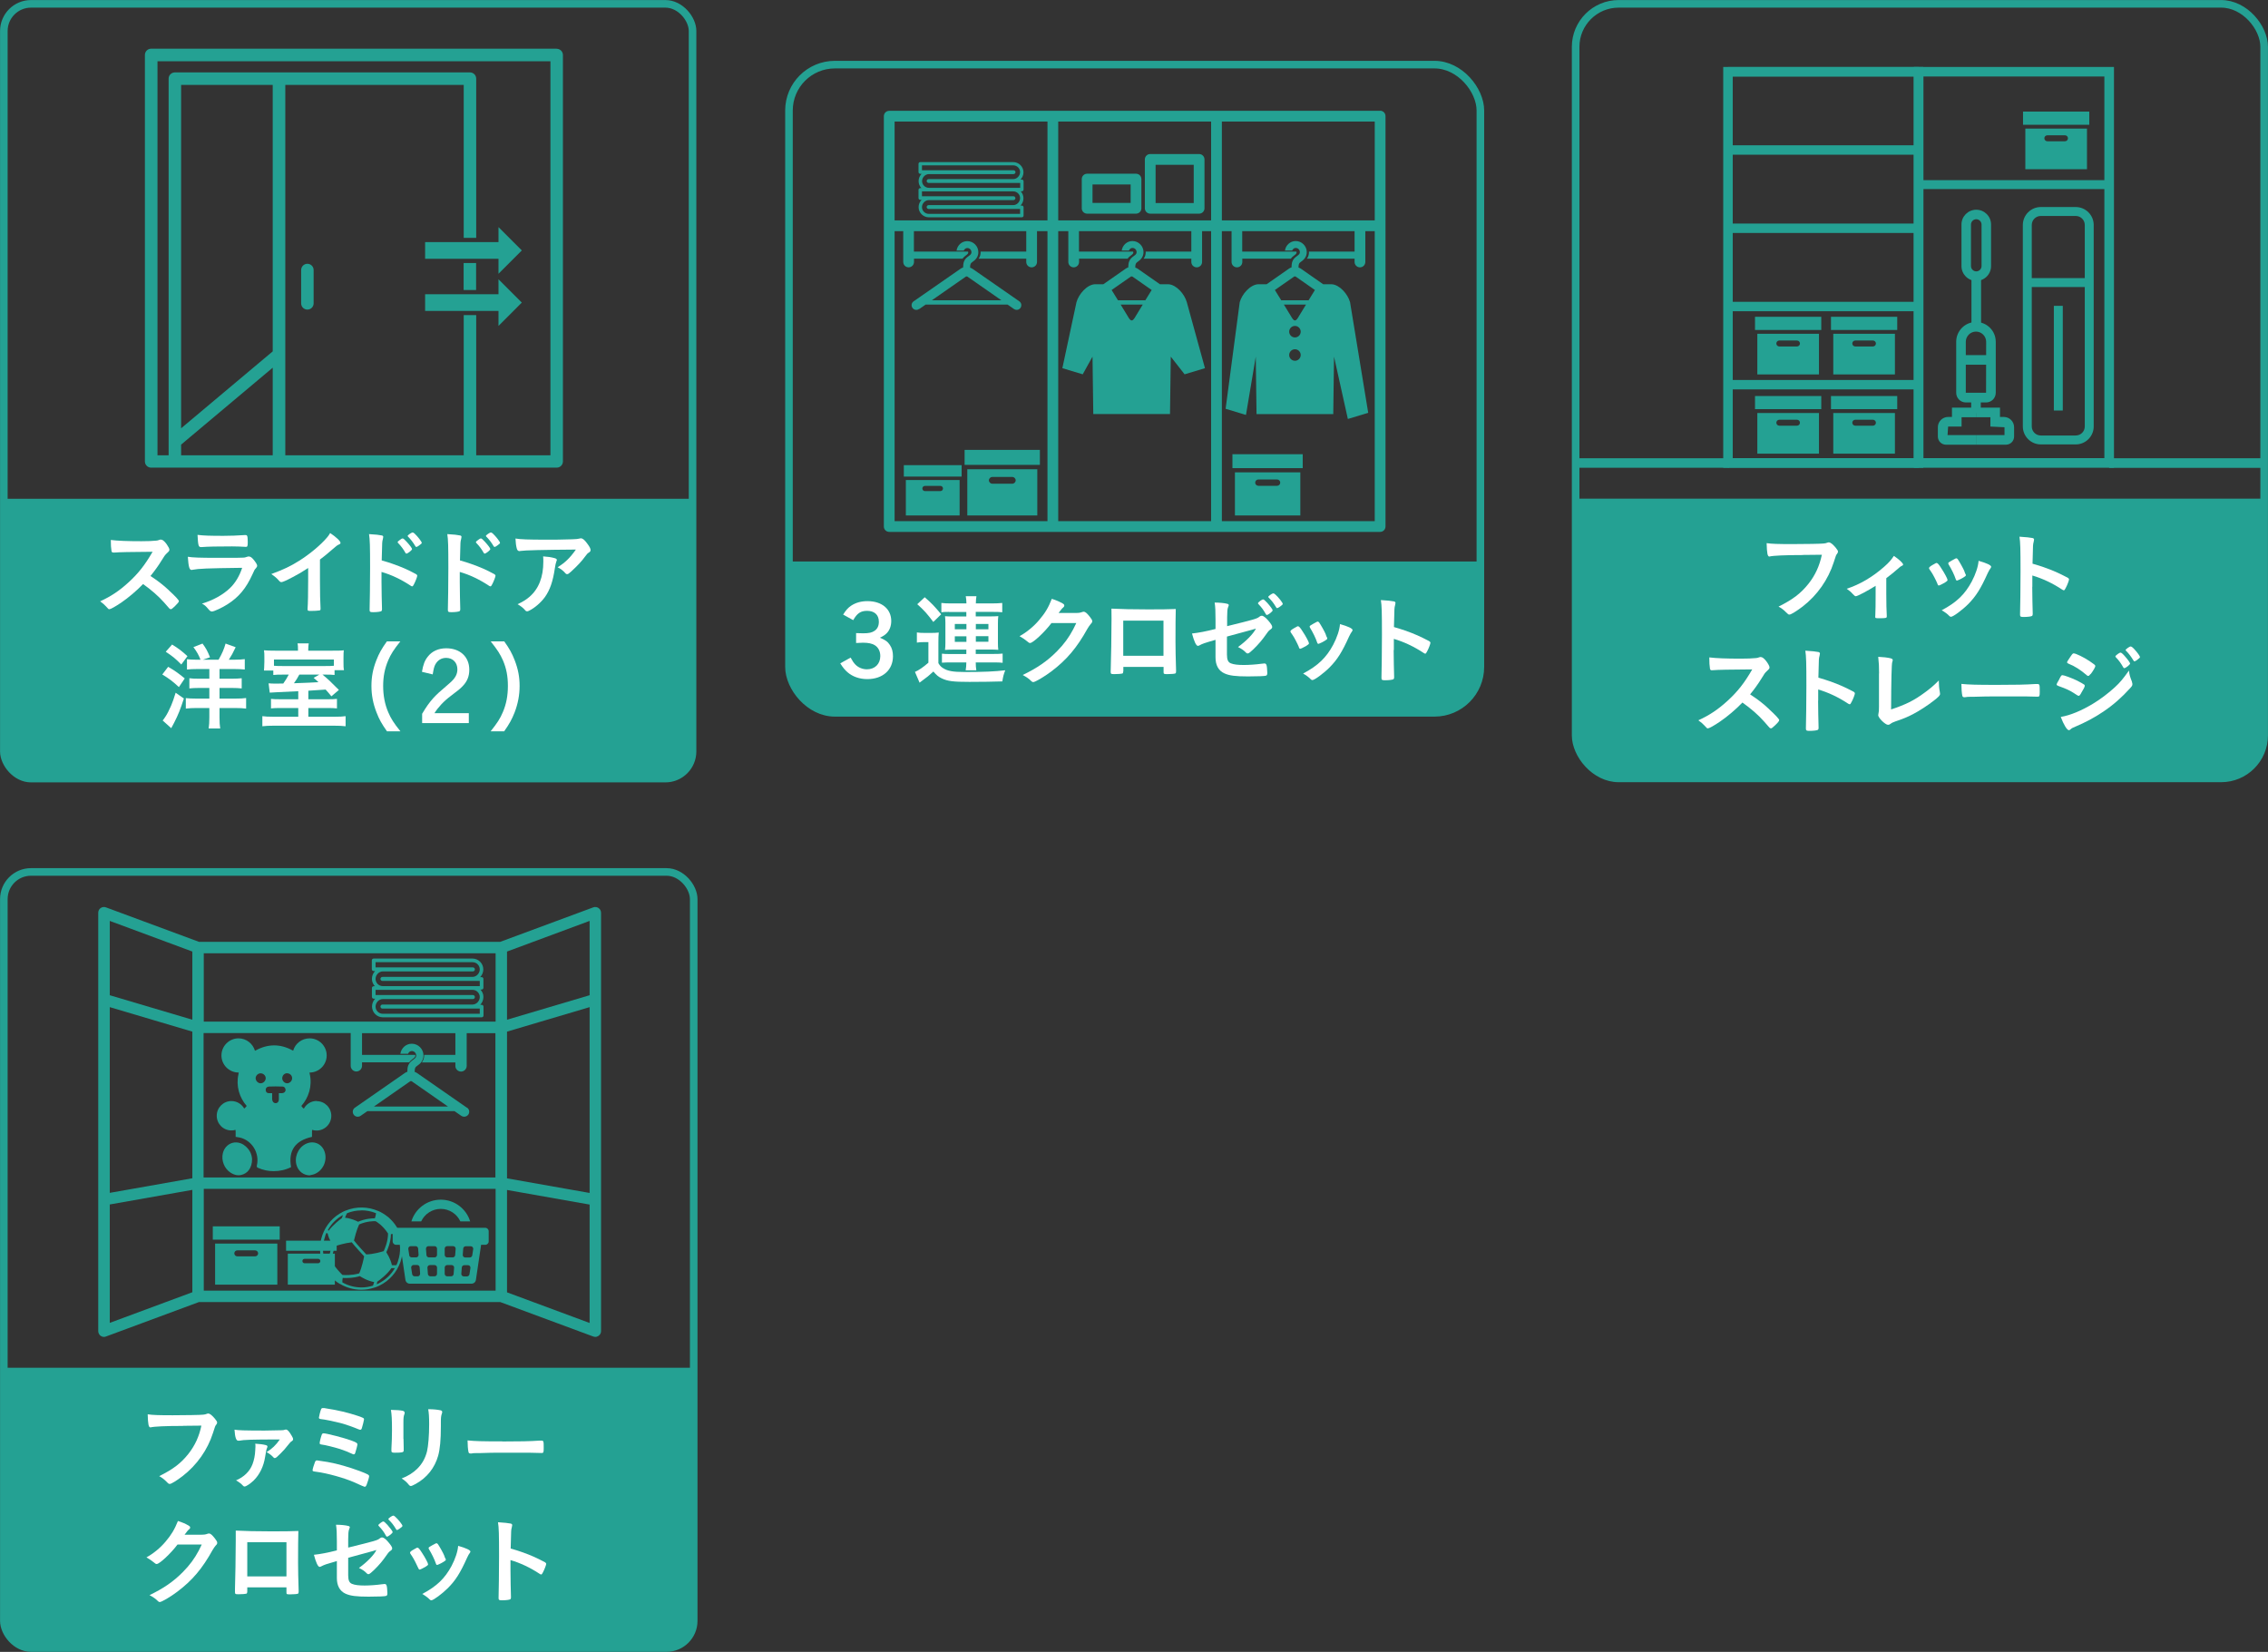 <?xml version="1.0" encoding="UTF-8"?>
<svg id="_レイヤー_2" data-name="レイヤー 2" xmlns="http://www.w3.org/2000/svg" viewBox="0 0 236.18 172.02">
  <rect x="0" y="0" width="236.18" height="172.02" fill="#333333" stroke="none"/>
  <defs>
    <style>
      .cls-1 {
        fill: #fff;
      }

      .cls-2 {
        fill: #24a193;
      }

      .cls-3 {
        stroke-width: .79px;
      }

      .cls-3, .cls-4 {
        fill: none;
        stroke: #24a193;
        stroke-miterlimit: 10;
      }

      .cls-4 {
        stroke-width: .79px;
      }
    </style>
  </defs>
  <g id="design">
    <g>
      <g>
        <path class="cls-2" d="m164.08,51.93h71.7v24.65c0,2.47-2.01,4.48-4.48,4.48h-62.74c-2.47,0-4.48-2.01-4.48-4.48v-24.65h0Z"/>
        <g>
          <path class="cls-1" d="m187.75,57.8c-1.84,0-3.13.06-3.46.15-.01.01-.02.01-.03.01-.2,0-.26-.34-.29-1.4.5.08,1.16.1,2.68.1,1.38,0,2.99-.03,3.25-.06.18-.02.25-.03.43-.1.05-.02.07-.02.11-.02.17,0,.39.16.72.55.19.25.24.31.24.42,0,.07-.03.13-.1.23-.1.12-.11.15-.34.87-.58,1.81-1.71,3.43-3.25,4.62-.62.47-1.2.83-1.36.83-.11,0-.13-.01-.37-.25-.28-.28-.49-.43-.77-.58,1.51-.75,2.33-1.39,3.12-2.38.71-.9,1.15-1.87,1.39-3.02q-.8.01-1.96.02Z"/>
          <path class="cls-1" d="m195.31,61.01c-.81.51-1.88,1.08-2.06,1.08q-.1,0-.3-.22c-.17-.2-.38-.38-.64-.56,1.36-.44,2.7-1.23,3.91-2.3.49-.43.72-.7,1-1.12.54.36.96.75.96.9,0,.06-.03.09-.12.13-.14.06-.24.14-.54.41-.22.2-.63.53-1.09.88v1.64c0,.89.02,1.81.05,2.24v.11c0,.16-.1.18-.75.18-.41,0-.45-.01-.45-.12v-.07s0-.1.01-.21c.02-.26.03-1.16.03-2.14v-.85Z"/>
          <path class="cls-1" d="m201.76,60.79c-.16-.38-.5-1.03-.64-1.22-.21-.3-.24-.35-.24-.41,0-.08.11-.18.39-.34.32-.18.36-.21.42-.19.09.01.23.16.47.55.34.51.65,1.1.65,1.22,0,.07-.07.14-.28.27-.24.14-.56.3-.63.3s-.1-.04-.15-.17Zm5.59-1.75s-.02.08-.06.13c-.1.13-.16.24-.3.52-.74,1.64-1.22,2.4-2.04,3.23-.61.61-1.56,1.31-1.78,1.31-.06,0-.11-.02-.17-.08-.18-.2-.47-.41-.8-.6,1.55-.82,2.41-1.65,3.13-2.99.4-.76.67-1.56.71-2.16.85.24,1.31.46,1.31.62Zm-2.64.9c0,.06-.47.35-.76.46-.06.02-.1.03-.1.04-.03.01-.05.02-.06.02-.05,0-.1-.05-.13-.15-.14-.43-.43-1.03-.75-1.55t-.03-.1c0-.07.08-.13.39-.3.38-.21.4-.22.46-.22.05,0,.07.02.14.09.14.19.58.98.67,1.2.06.17.1.3.13.34.03.03.04.06.04.07v.06s0,.03,0,.03Z"/>
          <path class="cls-1" d="m211.63,61.11c0,.63.03,2.3.05,2.78v.05c0,.09-.02.16-.07.2-.07.06-.48.11-.86.11-.33,0-.39-.03-.39-.24v-.04c.02-.27.05-3.22.05-4.45,0-2.36-.02-3.03-.11-3.63.74.05,1.07.08,1.37.14.1.03.15.08.15.16q0,.05-.04.23c-.04.12-.06.27-.07.43,0,.02-.02.64-.05,1.85q.73.21,1.15.36c1.03.36,1.61.63,2.53,1.11.08.06.12.11.12.17,0,.1-.18.6-.35.9-.08.17-.13.23-.19.23-.04,0-.09-.02-.17-.07-1.01-.67-2.06-1.16-3.11-1.47v1.16Z"/>
          <path class="cls-1" d="m184.22,73.85c.66.6,1.06,1.03,1.06,1.14,0,.09-.13.26-.45.56-.24.23-.34.3-.41.3-.04,0-.09-.02-.15-.07q-.11-.13-.59-.67c-.56-.64-1.33-1.31-2.23-1.95-.68.71-1.59,1.48-2.33,1.98-.58.4-1.14.71-1.26.71-.1,0-.11-.01-.36-.29-.14-.16-.38-.37-.64-.55,1.18-.54,2.05-1.13,3.03-2.02,1.06-.97,1.76-1.86,2.58-3.28q-3.47.02-4.04.08c-.12.01-.14.01-.17.01-.11,0-.17-.05-.19-.16-.05-.33-.07-.64-.07-1.18.7.09,1.79.13,3.28.13.61,0,1.24-.02,1.58-.06.13-.01.15-.02.37-.09.04-.02.06-.02.12-.02.17,0,.36.14.61.47.2.28.31.49.31.61,0,.12-.03.16-.3.41-.17.16-.24.25-.55.77-.31.51-.78,1.16-1.17,1.63.8.53,1.35.94,1.98,1.54Z"/>
          <path class="cls-1" d="m189.33,72.97c0,.63.03,2.3.05,2.78v.05c0,.09-.02.16-.07.2-.07.06-.48.11-.86.11-.33,0-.39-.03-.39-.24v-.04c.02-.27.05-3.22.05-4.45,0-2.36-.02-3.03-.11-3.62.74.05,1.07.08,1.37.14.1.03.15.08.15.16q0,.05-.04.23c-.04.12-.06.27-.07.43,0,.02-.02.64-.05,1.85q.73.21,1.15.36c1.03.36,1.61.63,2.53,1.11.08.06.12.11.12.17,0,.1-.18.6-.35.9-.08.17-.13.23-.19.23-.04,0-.09-.02-.17-.07-1.01-.67-2.06-1.16-3.11-1.47v1.16Z"/>
          <path class="cls-1" d="m195.68,70.14c0-.71-.02-1.13-.09-1.74.5.02.95.07,1.28.15.16.05.23.09.23.18,0,.04,0,.09-.05.22q-.1.3-.12,4.93c1.53-.51,2.38-.93,3.49-1.75.58-.42,1.01-.79,1.48-1.27v.09c0,.36.03.72.11,1.14,0,.09.02.13.02.16,0,.17-.14.32-.7.75-.58.45-1.46,1.03-2.12,1.37-.55.29-1.09.51-1.84.76-.23.08-.38.15-.5.25-.09.07-.16.1-.26.1-.28,0-1.02-.72-1.02-1,0-.05.01-.1.03-.2.04-.14.05-.29.05-.7v-3.46Z"/>
          <path class="cls-1" d="m207.97,71.32c1.88,0,2.96-.02,4-.09h.13c.31,0,.31.01.31.83,0,.42-.03.49-.21.49h-.04c-.68-.03-1.06-.03-4.03-.03-1.09,0-1.63.01-2.58.04h-.3c-.33,0-.38.01-.58.04-.05,0-.09.01-.11.01-.11,0-.18-.05-.21-.14-.06-.26-.1-.78-.1-1.25.83.08,1.56.1,3.71.1Z"/>
          <path class="cls-1" d="m216.72,72.19c-.14.23-.18.27-.27.27q-.07,0-.51-.3c-.36-.24-.81-.45-1.55-.71-.16-.06-.22-.1-.22-.17,0-.05.08-.23.25-.5.04-.08.08-.14.1-.2.11-.21.16-.27.25-.27.17,0,.95.29,1.5.55.31.15.7.38.78.44.03.04.05.07.05.12,0,.1-.14.38-.38.76Zm5.29-1.17c.04.1.05.16.05.23,0,.13-.05.22-.25.43-.85.94-1.73,1.72-2.77,2.42-.89.61-1.92,1.15-2.92,1.57-.3.12-.39.17-.5.28-.09.07-.12.09-.17.09-.2,0-.54-.56-.85-1.38,1-.17,2.17-.66,3.36-1.38.74-.44,1.62-1.11,2.26-1.7.57-.52.88-.91,1.48-1.75.06.48.1.62.32,1.18Zm-4.3-.84c-.13.16-.19.21-.26.21-.04,0-.09-.02-.15-.08-.64-.55-1.24-.94-1.9-1.2-.1-.04-.14-.08-.14-.14,0-.04.01-.07.06-.15.49-.75.51-.78.63-.78.21,0,1.06.41,1.64.8.49.33.61.42.61.52,0,.11-.24.52-.48.83Zm3.4-.68c-.24-.42-.44-.71-.76-1.04-.05-.05-.06-.07-.06-.09,0-.06.06-.13.24-.26.16-.11.23-.15.29-.15.08,0,.19.08.44.36.32.36.56.69.56.78,0,.11-.46.48-.61.48-.04,0-.06-.02-.1-.08Zm1.44-.77c-.13.09-.23.14-.28.14-.03,0-.05-.01-.1-.09-.28-.45-.46-.69-.77-1.01-.04-.03-.05-.06-.05-.07,0-.09.41-.38.53-.38.08,0,.23.11.43.34.3.33.54.68.54.76,0,.07-.08.14-.31.31Z"/>
        </g>
        <rect class="cls-4" x="164.08" y=".4" width="71.7" height="80.66" rx="4.48" ry="4.48"/>
        <g>
          <g>
            <path class="cls-2" d="m182.76,41.24v1.37h6.9v-1.37h-6.9Zm.24,1.77v4.23h6.42v-4.23h-6.42Zm2.29.7h1.84c.17,0,.31.14.31.31s-.14.31-.31.31h-1.84c-.17,0-.31-.14-.31-.31,0-.17.14-.31.31-.31Z"/>
            <path class="cls-2" d="m190.67,41.24v1.37h6.9v-1.37h-6.9Zm.24,1.77v4.23h6.42v-4.23h-6.42Zm2.29.7h1.84c.17,0,.31.14.31.31s-.14.31-.31.31h-1.84c-.17,0-.31-.14-.31-.31,0-.17.14-.31.31-.31Z"/>
            <path class="cls-2" d="m182.76,32.99v1.37h6.9v-1.37h-6.9Zm.24,1.77v4.23h6.42v-4.23h-6.42Zm2.29.7h1.84c.17,0,.31.14.31.31s-.14.31-.31.31h-1.84c-.17,0-.31-.14-.31-.31,0-.17.14-.31.31-.31Z"/>
            <path class="cls-2" d="m190.67,32.99v1.37h6.9v-1.37h-6.9Zm.24,1.77v4.23h6.42v-4.23h-6.42Zm2.29.7h1.84c.17,0,.31.14.31.31s-.14.31-.31.31h-1.84c-.17,0-.31-.14-.31-.31,0-.17.14-.31.31-.31Z"/>
            <path class="cls-2" d="m210.67,11.62v1.37h6.9v-1.37h-6.9Zm.24,1.77v4.23h6.42v-4.23h-6.42Zm2.29.7h1.84c.17,0,.31.14.31.31s-.14.31-.31.31h-1.84c-.17,0-.31-.14-.31-.31,0-.17.14-.31.31-.31Z"/>
            <g>
              <path class="cls-2" d="m205.8,29.25c-.85,0-1.54-.69-1.54-1.54v-4.33c0-.85.69-1.54,1.54-1.54s1.54.69,1.54,1.54v4.33c0,.85-.69,1.54-1.54,1.54Zm0-6.42c-.3,0-.55.25-.55.55v4.33c0,.3.25.55.55.55s.55-.25.55-.55v-4.33c0-.3-.25-.55-.55-.55Z"/>
              <rect class="cls-2" x="205.3" y="28.75" width="1" height="5.49"/>
              <path class="cls-2" d="m206.82,41.91h-2.1c-.56,0-1.01-.45-1.01-1.01v-5.31c0-1.13.92-2.06,2.06-2.06s2.06.92,2.06,2.06v5.31c0,.56-.45,1.01-1.01,1.01Zm-1.05-7.38c-.58,0-1.06.48-1.06,1.06v5.31h2.11s.01-5.31.01-5.31c0-.58-.48-1.06-1.06-1.06Z"/>
              <rect class="cls-2" x="205.27" y="41.41" width="1" height="1.63"/>
              <rect class="cls-2" x="204.21" y="36.98" width="3.12" height="1"/>
              <path class="cls-2" d="m205.77,46.31h-3.12c-.47,0-.85-.38-.85-.85v-.97c0-.59.48-1.07,1.07-1.07h.4v-.97h2.5v1h-1.5v.97h-1.4l-.06.89h2.96v1Z"/>
              <path class="cls-2" d="m208.88,46.31h-3.11v-1h2.97v-.82l-1.47-.07v-.97h-1.5v-1h2.5v.97h.4c.59,0,1.07.48,1.07,1.07v.97c0,.47-.38.85-.85.85Z"/>
            </g>
            <path class="cls-2" d="m200.28,48.71h-20.83V6.97h20.83v41.74Zm-19.84-1h18.84V7.97h-18.84v39.75Z"/>
            <path class="cls-2" d="m220.14,48.71h-20.83V6.97h20.83v41.74Zm-19.84-1h18.84V7.97h-18.84v39.75Z"/>
            <path class="cls-2" d="m216.16,46.28h-3.64c-1.03,0-1.87-.84-1.87-1.87v-20.98c0-1.03.84-1.87,1.87-1.87h3.64c1.03,0,1.87.84,1.87,1.87v20.98c0,1.03-.84,1.87-1.87,1.87Zm-3.64-23.79c-.52,0-.94.42-.94.94v20.98c0,.52.42.94.94.94h3.64c.52,0,.94-.42.94-.94v-20.98c0-.52-.42-.94-.94-.94h-3.64Z"/>
            <rect class="cls-2" x="211.12" y="28.96" width="6.44" height=".93"/>
            <rect class="cls-2" x="213.88" y="31.85" width=".93" height="10.9"/>
            <rect class="cls-2" x="199.81" y="18.76" width="19.84" height=".93"/>
            <rect class="cls-2" x="179.94" y="47.72" width="19.87" height=".98"/>
            <rect class="cls-2" x="179.94" y="39.57" width="19.87" height=".98"/>
            <rect class="cls-2" x="179.94" y="31.43" width="19.87" height=".98"/>
            <rect class="cls-2" x="179.94" y="23.28" width="19.87" height=".98"/>
            <rect class="cls-2" x="179.94" y="15.13" width="19.87" height=".98"/>
            <rect class="cls-2" x="179.94" y="6.98" width="19.87" height=".98"/>
          </g>
          <rect class="cls-2" x="219.64" y="47.72" width="16.14" height="1"/>
          <rect class="cls-2" x="164.08" y="47.72" width="15.95" height=".99"/>
        </g>
      </g>
      <g>
        <path class="cls-2" d="m82.16,58.47h72v10.97c0,2.64-2.14,4.78-4.78,4.78h-62.45c-2.64,0-4.78-2.14-4.78-4.78v-10.97h0Z"/>
        <g>
          <path class="cls-1" d="m89.16,65.93q.59.02.73.02c.6,0,.91-.07,1.2-.27.29-.21.43-.51.43-.94,0-.71-.46-1.13-1.23-1.13-.66,0-1.04.26-1.44.97l-1.05-.58c.3-.47.5-.7.84-.93.47-.31,1.04-.47,1.69-.47,1.5,0,2.48.82,2.48,2.07,0,.52-.17.98-.5,1.3-.17.16-.33.27-.68.44.55.23.81.4,1.04.76.22.32.32.71.32,1.17,0,1.43-1.07,2.38-2.67,2.38-.81,0-1.53-.25-2.07-.72-.27-.24-.45-.45-.75-.92l1.08-.6c.2.37.31.53.49.72.31.32.75.5,1.21.5.82,0,1.39-.55,1.39-1.38,0-.51-.22-.92-.59-1.14-.3-.17-.66-.25-1.21-.25q-.22,0-.72.03v-1.05Z"/>
          <path class="cls-1" d="m95.48,65.86c.26.04.42.05.79.05h.73c.29,0,.52-.01.76-.04-.03.29-.04.53-.04,1.07v2.12c.16.26.27.38.46.5.48.32,1.05.42,2.28.42,1.99,0,3.13-.05,4.22-.18-.19.52-.21.6-.3,1.16-.82.03-2.27.05-3.43.05-1.69,0-2.26-.07-2.89-.37-.34-.16-.56-.35-.86-.71-.48.44-.66.59-1.15.94-.12.09-.2.14-.29.22l-.48-1.12c.37-.15.88-.5,1.4-.96v-2.14h-.53c-.27,0-.41.01-.67.05v-1.07Zm.81-3.67c.68.58,1.05.97,1.72,1.78l-.82.8c-.62-.83-.92-1.18-1.67-1.85l.78-.73Zm2.54,1.53c-.41,0-.63.01-.8.04v-.97c.29.04.6.05,1.11.05h1.5c-.01-.35-.02-.47-.07-.75h1.11c-.04.26-.05.41-.06.75h1.63c.47,0,.83-.02,1.12-.05v.97c-.24-.03-.5-.04-.99-.04h-1.77v.47h1.53c.36,0,.53-.01.82-.03-.03.24-.04.41-.04.75v2.04c0,.33.01.48.04.72-.29-.02-.49-.03-.82-.03h-1.53v.46h1.81c.51,0,.74-.01.99-.04v.96c-.23-.03-.51-.04-.99-.04h-1.81c0,.32.02.55.06.82h-1.11c.05-.3.06-.45.07-.82h-1.56c-.35,0-.74.01-.98.03v-.94c.21.03.44.04.98.04h1.56v-.46h-1.4c-.3,0-.55.01-.82.03.03-.27.04-.41.04-.73v-2.09c0-.3-.01-.41-.04-.69.26.02.47.03.81.03h1.41v-.47h-1.81Zm.6,1.26v.55h1.21v-.55h-1.21Zm0,1.28v.58h1.21v-.58h-1.21Zm2.19-.73h1.31v-.55h-1.31v.55Zm0,1.3h1.31v-.58h-1.31v.58Z"/>
          <path class="cls-1" d="m109.49,64.89c-.71.94-1.92,2.07-2.22,2.07-.09,0-.13-.02-.34-.2-.15-.13-.42-.32-.76-.51.73-.4,1.48-1.01,2.04-1.68.61-.71.97-1.3,1.32-2.21.5.16.77.28,1.11.47.14.08.19.13.19.23,0,.08-.03.13-.12.21-.1.07-.21.21-.47.56h1.53c.55.01.66,0,.97-.11.04-.01.07-.02.11-.02.16,0,.34.15.64.53.2.26.25.35.25.46s-.03.16-.17.31c-.08.09-.22.29-.32.46-1.11,2-2.18,3.27-3.81,4.49-.71.53-1.64,1.08-1.84,1.08-.08,0-.15-.04-.25-.14-.17-.19-.45-.38-.85-.6,1.5-.72,2.55-1.44,3.57-2.47.73-.74,1.24-1.44,1.69-2.29.09-.17.15-.31.32-.65h-2.6Z"/>
          <path class="cls-1" d="m116.97,69.92c0,.11-.03.19-.09.22-.08.03-.45.06-.84.06-.35,0-.38-.02-.38-.27,0-.05,0-.16.01-.33.03-.54.08-3.85.08-5.16,0-.27,0-.76-.01-1.06.89.05,2.3.08,3.83.08,1.25,0,2.24-.01,2.87-.04-.02.42-.03,2.03-.03,3.37,0,.78.02,1.74.06,2.99v.14c0,.12-.02.19-.08.21-.06.04-.47.07-.81.07-.39,0-.41-.01-.41-.23v-.52h-4.19v.46Zm4.19-5.29h-4.19v3.66h4.19v-3.66Z"/>
          <path class="cls-1" d="m127.77,65.21c2.88-.71,3.14-.78,3.38-.99.09-.07.16-.1.25-.1.15,0,.4.19.66.49.28.32.42.55.42.66,0,.14-.02.17-.27.35-.11.09-.14.12-.64.82-.31.43-1,1.17-1.39,1.48-.12.1-.19.13-.26.13-.06,0-.1-.02-.17-.09-.23-.24-.43-.38-.83-.58.87-.63,1.6-1.38,1.87-1.92l-.41.12s-.9.25-2.61.71v1.87c0,.54.12.81.41.92.3.12.73.17,1.35.17.51,0,1.26-.05,1.84-.13.22-.02.27-.03.3-.03.22,0,.27.16.3.95v.08c0,.11-.04.21-.12.24-.12.05-.86.08-1.89.08-1.28,0-1.95-.08-2.46-.32-.61-.28-.92-.85-.92-1.66v-1.83c-1.21.35-1.35.4-1.68.58-.07.03-.11.05-.15.05-.19,0-.4-.47-.62-1.29.68-.07,1.45-.22,2.45-.47v-.97c0-.86-.02-1.35-.09-1.78.48,0,1.04.05,1.32.13.09.02.15.07.15.14q0,.05-.08.24c-.06.13-.09.48-.09,1.02v.91Zm4.05-1.25c-.24-.43-.41-.67-.76-1.04-.05-.06-.06-.07-.06-.09,0-.06.06-.12.24-.26.15-.11.24-.15.29-.15.08,0,.19.09.44.36.32.36.56.69.56.78,0,.11-.46.48-.61.48-.04,0-.06-.02-.1-.08Zm1.45-.77c-.13.09-.23.14-.28.14-.03,0-.05-.01-.1-.09-.28-.46-.44-.67-.77-1-.03-.04-.05-.06-.05-.08,0-.08.41-.37.52-.37.06,0,.11.03.22.12.32.28.77.85.77.98,0,.06-.08.14-.31.3Z"/>
          <path class="cls-1" d="m135.26,67.38c-.16-.38-.5-1.03-.64-1.22-.21-.3-.24-.35-.24-.41,0-.08.11-.18.39-.34.32-.18.36-.21.42-.19.09.01.23.16.47.55.34.51.65,1.1.65,1.22,0,.07-.07.14-.28.27-.24.14-.56.3-.63.3s-.1-.04-.15-.17Zm5.59-1.75s-.02.08-.06.13c-.1.13-.16.24-.3.52-.74,1.64-1.22,2.4-2.04,3.23-.61.61-1.56,1.31-1.78,1.31-.06,0-.11-.02-.17-.08-.18-.2-.47-.41-.8-.6,1.55-.82,2.41-1.65,3.13-2.99.4-.76.67-1.56.71-2.16.85.24,1.31.46,1.31.62Zm-2.64.9c0,.06-.47.35-.76.46-.06.02-.1.03-.1.04-.03.01-.05.02-.06.02-.05,0-.1-.05-.13-.15-.14-.43-.43-1.03-.75-1.55t-.03-.1c0-.07.08-.13.39-.3.38-.21.4-.22.46-.22.05,0,.07.02.14.09.14.19.59.98.67,1.2.06.17.1.3.13.34.03.03.04.06.04.07v.06s0,.03,0,.03Z"/>
          <path class="cls-1" d="m145.13,67.7c0,.63.03,2.3.05,2.78v.05c0,.09-.02.16-.07.2-.07.06-.48.11-.86.11-.33,0-.39-.03-.39-.24v-.04c.02-.27.05-3.22.05-4.45,0-2.36-.02-3.03-.11-3.62.74.05,1.07.08,1.37.14.1.03.15.08.15.16q0,.05-.04.23c-.04.12-.06.27-.07.43,0,.02-.02.64-.05,1.85q.73.21,1.15.36c1.03.36,1.61.63,2.53,1.11.08.06.12.11.12.17,0,.1-.18.6-.35.9-.08.17-.13.23-.19.23-.04,0-.09-.02-.16-.07-1.01-.67-2.06-1.16-3.11-1.47v1.16Z"/>
        </g>
        <rect class="cls-4" x="82.16" y="6.73" width="72" height="67.5" rx="4.78" ry="4.78"/>
        <g>
          <path class="cls-2" d="m128.6,53.68h6.81v-4.49h-6.81v4.49Zm2.43-3.75h1.96c.18,0,.33.15.33.33s-.15.33-.33.33h-1.95c-.18,0-.33-.15-.33-.33,0-.18.15-.33.33-.33Z"/>
          <rect class="cls-2" x="128.34" y="47.3" width="7.32" height="1.45"/>
          <path class="cls-2" d="m94.33,53.68h5.6v-3.69h-5.6v3.69Zm1.99-3.08h1.61c.15,0,.27.12.27.27s-.12.27-.27.27h-1.61c-.15,0-.27-.12-.27-.27s.12-.27.27-.27Z"/>
          <rect class="cls-2" x="94.12" y="48.44" width="6.02" height="1.19"/>
          <path class="cls-2" d="m100.73,53.68h7.29v-4.81h-7.29v4.81Zm2.6-4.01h2.09c.19,0,.35.16.35.35s-.16.35-.35.35h-2.09c-.19,0-.35-.16-.35-.35,0-.19.16-.35.35-.35Z"/>
          <rect class="cls-2" x="100.45" y="46.85" width="7.84" height="1.56"/>
          <path class="cls-2" d="m119.78,22.25h5.09c.31,0,.56-.25.56-.56v-5.09c0-.31-.25-.56-.56-.56h-5.09c-.31,0-.56.25-.56.56v5.09c0,.31.25.56.56.56Zm.56-5.09h3.97v3.98h-3.97v-3.98Z"/>
          <path class="cls-2" d="m113.21,22.25h5.09c.31,0,.56-.25.56-.56v-3.04c0-.31-.25-.56-.56-.56h-5.09c-.31,0-.56.25-.56.56v3.04c0,.31.25.56.56.56Zm.56-3.04h3.97v1.92h-3.97v-1.92Z"/>
          <path class="cls-2" d="m138.67,29.6h-.88l-2.32-1.62c-.08-.05-.16-.09-.25-.12.01-.42.07-.46.26-.6.3-.21.6-.5.6-1.01,0-.63-.52-1.15-1.15-1.15-.58,0-1.04.44-1.12.99h.75c.07-.15.19-.27.37-.27.24,0,.43.19.43.43,0,.12-.02.23-.3.42-.19.13-.38.29-.48.57-.06.17-.08.36-.09.61-.1.03-.19.07-.27.13l-2.32,1.62h-.88c-.82.04-1.68,1.01-1.92,1.87l-1.47,11.1,2.12.64,1.02-6.07.08,5.98h7.99l.08-5.98,1.44,6.49,2.12-.64-1.89-11.52c-.24-.86-1.1-1.83-1.92-1.87Zm-3.88-.81s.09-.01.12,0l2.02,1.41-.66,1.07h-2.85l-.66-1.07,2.02-1.41Zm1.21,2.93l-.86,1.41c-.11.16-.2.24-.29.24s-.18-.08-.29-.24l-.86-1.41h2.3Zm-1.15,5.85c-.33,0-.6-.27-.6-.6s.27-.6.6-.6.6.27.6.6-.27.6-.6.6Zm0-2.43c-.33,0-.6-.27-.6-.6s.27-.6.6-.6.6.27.6.6-.27.6-.6.6Z"/>
          <path class="cls-2" d="m121.67,29.6h-.88l-2.32-1.62c-.08-.05-.16-.09-.25-.12.01-.42.07-.46.26-.6.3-.21.6-.5.6-1.01,0-.63-.52-1.15-1.15-1.15-.58,0-1.04.44-1.12.99h.75c.07-.15.19-.27.37-.27.24,0,.43.19.43.43,0,.12-.02.23-.3.42-.19.13-.38.29-.48.57-.06.17-.08.36-.09.61-.1.03-.19.07-.27.13l-2.32,1.62h-.88c-.82.04-1.68,1.01-1.92,1.87l-1.47,6.87,2.12.64,1.02-1.84.08,5.98h7.99l.08-5.98,1.44,1.84,2.12-.64-1.89-6.87c-.24-.86-1.1-1.83-1.92-1.87Zm-3.88-.81s.09-.01.12,0l2.02,1.41-.66,1.07h-2.85l-.66-1.07,2.02-1.41Zm.06,4.58c-.09,0-.18-.08-.29-.24l-.86-1.41h2.3l-.86,1.41c-.11.16-.2.24-.29.24Z"/>
          <path class="cls-2" d="m95.73,32.18l.66-.46h8.54l.66.46c.09.06.18.09.28.09.15,0,.31-.07.4-.21.15-.22.1-.53-.12-.68l-4.88-3.39c-.08-.05-.16-.09-.25-.12.01-.42.07-.46.26-.6.3-.21.6-.5.6-1.01,0-.63-.52-1.15-1.15-1.15-.58,0-1.04.44-1.12.99h.75c.07-.15.19-.27.37-.27.24,0,.43.19.43.43,0,.12-.02.23-.3.42-.19.13-.38.29-.48.57-.06.17-.08.36-.09.61-.1.03-.19.07-.27.13l-4.88,3.39c-.22.15-.28.46-.12.68.15.22.46.28.68.12Zm4.87-3.39s.09-.01.12,0l3.56,2.48h-7.24l3.56-2.48Z"/>
          <path class="cls-2" d="m143.72,11.54h-51.12c-.31,0-.56.25-.56.56v42.73c0,.31.25.56.56.56h51.12c.31,0,.56-.25.56-.56V12.09c0-.31-.25-.56-.56-.56Zm-34.64,42.73h-15.92v-30.2h.9v3.21c0,.31.25.56.56.56s.56-.25.56-.56v-.34h5.05c.1-.13.21-.24.33-.32.27-.19.27-.27.27-.36,0-.02-.02-.04-.03-.06h-5.63v-2.13h11.7v2.13h-4.76s.01.04.01.06c0,.29-.09.51-.22.68h4.97v.34c0,.31.25.56.56.56s.56-.25.56-.56v-3.21h1.09v30.2Zm0-31.32h-15.92v-10.29h15.92v10.29Zm17.04,31.32h-15.92v-30.2h1.05v3.21c0,.31.25.56.56.56s.56-.25.56-.56v-.34h5.05c.1-.13.21-.24.33-.32.27-.19.27-.27.27-.36,0-.02-.02-.04-.03-.06h-5.63v-2.13h11.7v2.13h-4.76s.01.04.01.06c0,.29-.09.51-.22.68h4.97v.34c0,.31.25.56.56.56s.56-.25.56-.56v-3.21h.94v30.2Zm0-31.32h-15.92v-10.29h15.92v10.29Zm17.04,31.32h-15.92v-30.2h1.01v3.21c0,.31.25.56.56.56s.56-.25.56-.56v-.34h5.05c.1-.13.21-.24.33-.32.27-.19.27-.27.27-.36,0-.02-.02-.04-.03-.06h-5.63v-2.13h11.7v2.13h-4.76s.01.04.01.06c0,.29-.09.51-.22.68h4.97v.34c0,.31.25.56.56.56s.56-.25.56-.56v-3.21h.98v30.2Zm0-31.32h-15.92v-10.29h15.92v10.29Z"/>
          <path class="cls-2" d="m95.66,21.57c0,.58.48,1.06,1.07,1.06h9.68c.1,0,.18-.08.18-.18v-.86c0-.1-.08-.18-.18-.18h-.14s0,0,0,0c.2-.21.31-.48.31-.76s-.11-.54-.29-.73h.12c.1,0,.18-.08.18-.18v-.86c0-.1-.08-.18-.18-.18h-.14s0,0,0,0c.2-.21.31-.48.31-.76,0-.58-.48-1.06-1.07-1.06h-9.68c-.1,0-.18.08-.18.18v.86c0,.1.08.18.18.18h.14s0,0,0,0c-.2.21-.31.48-.31.76s.11.54.29.73h-.12c-.1,0-.18.08-.18.18v.86c0,.1.08.18.18.18h.14s0,0,0,0c-.2.21-.31.48-.31.76Zm10.03-3.78c-.06-.06-.13-.06-.16-.06h-.62s0,0,0,0h-8.9v-.51h9.51c.39,0,.71.32.71.7s-.33.73-.71.73h-8.8s-.1,0-.16.06c-.04.04-.06.09-.06.14s.02.1.06.14c.06.06.13.06.16.06h.67s8.85,0,8.85,0v.51h-9.51c-.39,0-.71-.32-.71-.7s.33-.73.71-.73h8.8s.1,0,.16-.06c.04-.04.06-.09.06-.14s-.02-.1-.06-.14Zm0,2.71c-.06-.06-.13-.06-.16-.06h-.67s-8.85,0-8.85,0v-.51h9.51c.39,0,.71.32.71.7s-.33.73-.71.73h-8.8s-.1,0-.16.06c-.04.04-.06.09-.06.14s.02.1.06.14c.06.06.13.06.16.06,0,0,0,0,0,0h.61s0,0,0,0h8.9v.51h-9.51c-.39,0-.71-.32-.71-.7s.33-.73.71-.73h8.8s.1,0,.16-.06c.04-.04.06-.09.06-.14s-.02-.1-.06-.14Z"/>
        </g>
      </g>
      <g>
        <path class="cls-2" d="m.4,51.94h71.72v26.3c0,1.56-1.27,2.83-2.83,2.83H3.23c-1.56,0-2.83-1.27-2.83-2.83v-26.3H.4Z"/>
        <rect class="cls-3" x=".4" y=".4" width="71.72" height="80.68" rx="2.83" ry="2.83"/>
        <g>
          <path class="cls-1" d="m17.6,61.49c.64.58,1.03,1,1.03,1.11,0,.09-.13.25-.44.55-.23.22-.33.29-.4.29-.04,0-.09-.02-.15-.07q-.11-.13-.57-.65c-.55-.62-1.3-1.28-2.17-1.9-.66.69-1.55,1.44-2.27,1.93-.57.39-1.11.69-1.23.69-.1,0-.11,0-.35-.28-.14-.16-.37-.36-.62-.54,1.15-.53,2-1.1,2.95-1.97,1.03-.94,1.71-1.81,2.51-3.19q-3.38.02-3.93.08c-.12,0-.14,0-.16,0-.11,0-.17-.05-.19-.16-.05-.32-.07-.62-.07-1.15.68.09,1.74.13,3.19.13.59,0,1.21-.02,1.54-.06.13-.01.15-.02.36-.09.04-.02.06-.02.12-.02.17,0,.35.14.59.46.19.27.3.48.3.59,0,.12-.03.16-.29.4-.16.16-.23.24-.54.75-.3.5-.76,1.13-1.14,1.59.78.52,1.31.92,1.93,1.5Z"/>
          <path class="cls-1" d="m20.02,59.35s-.07,0-.08,0c-.22,0-.31-.34-.38-1.37.49.08,1.18.11,3.04.11,2,0,2.54,0,2.73-.02.15,0,.18-.02.38-.08.07-.03.13-.04.19-.04.15,0,.27.07.43.24.27.31.45.59.45.71,0,.11-.05.19-.17.32-.08.07-.13.16-.32.59-.67,1.47-1.42,2.37-2.6,3.12-.54.35-1.41.75-1.61.75-.14,0-.22-.06-.39-.26-.26-.31-.38-.42-.66-.56,1.14-.34,2.18-.91,2.92-1.62.56-.54.98-1.24,1.27-2.11-3.79.05-4.49.08-5.2.21Zm3.27-3.55q1.04,0,2.19-.08h.12c.13,0,.18.1.19.4,0,.12,0,.23.01.33v.04c0,.36-.04.46-.17.46-.04,0-.12-.01-.21-.01-.19-.02-.94-.04-1.25-.04-1.5,0-2.57.02-3.16.07h-.08c-.26,0-.3-.15-.36-1.27.65.08,1.28.1,2.72.1Z"/>
          <path class="cls-1" d="m33.32,60.47c0,1.26.02,2.19.06,2.87v.07c0,.11-.03.15-.13.16-.13.03-.55.05-.88.05-.31,0-.34-.02-.34-.19v-.05c.04-.51.06-1.65.06-2.91v-1.32c-.68.44-1.01.64-1.59.94-.72.38-1.07.53-1.2.53-.08,0-.14-.03-.21-.11-.29-.33-.45-.46-.84-.73,1.28-.47,2.01-.82,2.9-1.38,1.1-.69,2.25-1.65,2.9-2.42.14-.16.2-.25.33-.47.63.42,1.08.84,1.08,1.03,0,.06-.04.11-.16.16-.18.08-.25.13-.72.54-.44.39-.87.74-1.26,1.03v2.2Z"/>
          <path class="cls-1" d="m39.73,60.68c0,.62.03,2.25.05,2.72v.05c0,.09-.02.16-.07.19-.07.06-.47.11-.84.11-.32,0-.38-.03-.38-.23v-.04c.02-.26.05-3.15.05-4.33,0-2.3-.02-2.96-.11-3.53.72.04,1.04.08,1.33.14.1.02.15.07.15.15q0,.06-.04.23c-.04.12-.06.25-.07.42,0,.02-.02.62-.05,1.8q.71.2,1.12.35c1,.35,1.57.6,2.46,1.08.08.05.12.1.12.17,0,.1-.18.58-.34.88-.08.17-.13.22-.19.22-.04,0-.09-.02-.16-.07-.98-.65-2.01-1.14-3.03-1.43v1.12Zm2.49-3.11c-.2-.36-.45-.7-.75-1.01-.05-.06-.06-.06-.06-.09,0-.06.05-.12.24-.25.14-.11.22-.15.27-.15.09,0,.18.08.43.35.33.36.56.67.56.76,0,.11-.45.47-.59.47-.04,0-.07-.02-.1-.08Zm1.4-.75c-.13.09-.22.14-.27.14-.03,0-.05-.02-.1-.09-.24-.4-.47-.7-.75-.98-.03-.03-.05-.06-.05-.08,0-.08.4-.36.52-.36.05,0,.11.03.21.12.31.29.74.84.74.96,0,.06-.07.13-.3.29Z"/>
          <path class="cls-1" d="m47.88,60.68c0,.62.03,2.25.05,2.72v.05c0,.09-.02.16-.07.19-.07.06-.47.11-.84.11-.32,0-.38-.03-.38-.23v-.04c.02-.26.05-3.15.05-4.33,0-2.3-.02-2.96-.11-3.53.72.04,1.04.08,1.33.14.1.02.15.07.15.15q0,.06-.04.23c-.04.12-.06.25-.07.42,0,.02-.02.62-.05,1.8q.71.2,1.12.35c1,.35,1.57.6,2.46,1.08.08.05.12.1.12.17,0,.1-.18.58-.34.88-.08.17-.13.22-.19.22-.04,0-.09-.02-.16-.07-.98-.65-2.01-1.14-3.03-1.43v1.12Zm2.49-3.11c-.2-.36-.45-.7-.75-1.01-.05-.06-.06-.06-.06-.09,0-.06.05-.12.24-.25.14-.11.22-.15.27-.15.09,0,.18.08.43.35.33.36.56.67.56.76,0,.11-.45.47-.59.47-.04,0-.07-.02-.1-.08Zm1.4-.75c-.13.09-.22.14-.27.14-.03,0-.05-.02-.1-.09-.24-.4-.47-.7-.75-.98-.03-.03-.05-.06-.05-.08,0-.08.4-.36.52-.36.05,0,.11.03.21.12.31.29.74.84.74.96,0,.06-.07.13-.3.29Z"/>
          <path class="cls-1" d="m56.9,56.2c.83,0,1.46,0,2.69-.04.44-.02.59-.03.73-.07.1-.03.13-.03.17-.03.19,0,.37.15.66.54.25.33.35.53.35.68,0,.11-.05.18-.16.25-.16.1-.19.13-.39.4-.36.5-.8.97-1.44,1.56-.26.24-.35.3-.45.3-.07,0-.12-.02-.17-.08-.24-.28-.46-.45-.82-.64.77-.47,1.29-.97,1.9-1.84q-5.15.04-5.74.14c-.08.02-.11.02-.13.02-.15,0-.24-.09-.29-.29-.07-.27-.11-.59-.13-1.02.5.09,1.35.12,3.22.12Zm.81,1.91c.2.05.28.11.28.21t-.06.17c-.05.13-.1.35-.15.69-.2,1.36-.51,2.26-1.03,2.99-.42.58-1.08,1.15-1.66,1.43-.07.04-.15.06-.19.06-.09,0-.15-.03-.22-.12-.2-.24-.44-.42-.78-.62.57-.27.89-.47,1.24-.77.96-.83,1.44-2.05,1.44-3.66,0-.23,0-.37-.02-.55.48.03.82.08,1.15.17Z"/>
          <path class="cls-1" d="m17.51,69.44c.68.39,1,.62,1.73,1.21l-.61.9c-.7-.64-.99-.86-1.73-1.31l.61-.8Zm1.64,3.3c-.39,1.18-.58,1.67-1.02,2.53,0,.02-.11.21-.3.56l-.89-.8q.12-.14.3-.42c.14-.19.42-.75.58-1.13.16-.38.27-.69.47-1.34l.86.6Zm-1.23-5.62c.67.41,1.03.69,1.6,1.21l-.64.87c-.66-.66-.86-.82-1.62-1.33l.66-.75Zm2.63,2.55c-.47,0-.78.02-1.08.05v-1.07c.27.03.6.05.96.05h.45c-.16-.44-.4-.87-.74-1.31l.95-.37c.37.5.52.78.78,1.43l-.74.25h1.63c.37-.64.57-1.11.73-1.68l1.05.38c-.28.6-.44.88-.71,1.3h.58c.43,0,.78-.02,1.08-.06v1.08c-.27-.03-.66-.05-1.1-.05h-1.53v1.01h1.26c.43,0,.78-.02,1.05-.05v1.06c-.29-.03-.63-.05-1.05-.05h-1.26v1.11h1.61c.51,0,.92-.02,1.16-.06v1.1c-.3-.04-.69-.06-1.15-.06h-1.62v.98c0,.5.02.8.07,1.15h-1.2c.05-.33.07-.69.07-1.15v-.98h-1.34c-.41,0-.77.02-1.11.06v-1.09c.28.03.62.05,1.11.05h1.34v-1.11h-1.02c-.47,0-.77.02-1.06.05v-1.06c.28.04.58.05,1.06.05h1.02v-1.01h-1.25Z"/>
          <path class="cls-1" d="m31.06,71.98q-.59.03-2.12.1c-.47.02-.76.04-.85.05l-.12-.97c.26.02.41.03.71.03.17,0,.39,0,.82-.01.22-.3.41-.62.57-.93h-.46c-.64,0-.87.01-1.15.04v-.46h-.97q0-.15.02-.33c.01-.11.02-.34.02-.57v-.5c0-.29,0-.46-.04-.71.32.03.64.04,1.19.04h2.35v-.13c0-.23,0-.44-.05-.63h1.17c-.03.18-.05.38-.05.62v.14h2.48c.6,0,.94,0,1.22-.04-.02.21-.03.35-.03.75v.53c0,.31,0,.55.05.79h-.98v.5c-.29-.03-.47-.04-1.04-.04h-.22c.63.52.79.67,1.71,1.6l-.78.66c-.31-.37-.41-.5-.6-.7-.45.03-1.05.07-1.8.12v.89h2c.48,0,.68-.01.98-.04v.99c-.31-.03-.53-.04-1-.04h-1.98v.91h2.69c.59,0,.9-.02,1.19-.06v1.05c-.33-.04-.72-.06-1.32-.06h-6.06c-.58,0-.96.02-1.29.06v-1.05c.3.04.61.06,1.2.06h2.54v-.91h-1.82c-.49,0-.71.01-1.02.04v-.99c.29.03.46.04,1.03.04h1.81v-.84Zm3.71-3.3h-6.24v.65c.27.02.45.03.97.03h4.27c.54,0,.78-.01,1-.03v-.65Zm-3.6,1.57c-.19.36-.32.57-.56.9q1.79-.06,2.55-.11c-.18-.18-.25-.24-.5-.45l.59-.34h-2.08Z"/>
          <path class="cls-1" d="m40.3,76.16c-.56-.8-.81-1.24-1.09-1.97-.36-.92-.53-1.8-.53-2.76s.16-1.77.51-2.67c.29-.73.53-1.17,1.1-1.97h1.4c-.7.88-.99,1.33-1.27,1.99-.35.82-.52,1.67-.52,2.65s.17,1.91.53,2.74c.28.66.56,1.1,1.27,1.99h-1.4Z"/>
          <path class="cls-1" d="m48.82,75.3h-4.86v-.97c.44-.74.73-1.14,1.14-1.61.41-.44.6-.62,1.69-1.55.6-.51.84-.93.84-1.47,0-.71-.48-1.19-1.17-1.19-.49,0-.87.23-1.12.67-.12.22-.18.44-.28,1.05l-1.12-.27c.13-.76.29-1.18.61-1.58.44-.57,1.11-.87,1.92-.87,1.44,0,2.4.89,2.4,2.23,0,.68-.21,1.21-.68,1.7-.29.3-.37.37-1.27,1.05-.71.53-1.3,1.17-1.68,1.78h3.58v1.03Z"/>
          <path class="cls-1" d="m51.09,76.16c.71-.89.99-1.33,1.27-1.99.36-.83.53-1.72.53-2.74s-.16-1.83-.51-2.65c-.29-.66-.58-1.11-1.28-1.99h1.41c.56.79.8,1.23,1.09,1.97.35.91.51,1.72.51,2.67s-.17,1.84-.52,2.76c-.29.73-.53,1.17-1.09,1.97h-1.41Z"/>
        </g>
        <g>
          <path class="cls-2" d="m57.97,5.07H15.74c-.36,0-.65.29-.65.65v42.33c0,.36.29.65.65.65h42.23c.36,0,.65-.29.65-.65V5.73c0-.36-.29-.65-.65-.65Zm-29.57,31.52l-9.54,8.01V8.84h9.54v27.74Zm-9.54,9.71l9.54-8.01v9.12h-9.54v-1.11Zm38.46,1.11h-7.73v-14.6h-1.3v14.6h-18.58V8.84h18.58v15.93h1.3V8.19c0-.36-.29-.65-.65-.65h-30.73c-.36,0-.65.29-.65.65v39.22h-1.16V6.38h40.92v41.03Z"/>
          <path class="cls-2" d="m32.01,27.47c-.36,0-.65.29-.65.65v3.47c0,.36.29.65.65.65s.65-.29.65-.65v-3.47c0-.36-.29-.65-.65-.65Z"/>
          <polygon class="cls-2" points="44.27 25.21 44.27 26.95 51.91 26.95 51.91 28.51 54.34 26.08 51.91 23.65 51.91 25.21 44.27 25.21"/>
          <rect class="cls-2" x="48.28" y="27.39" width="1.3" height="2.81"/>
          <polygon class="cls-2" points="51.91 30.64 44.27 30.64 44.27 32.38 51.91 32.38 51.91 33.94 54.34 31.51 51.91 29.08 51.91 30.64"/>
        </g>
      </g>
      <g>
        <path class="cls-2" d="m.4,142.43h71.84v26.35c0,1.56-1.27,2.83-2.83,2.83H3.23c-1.56,0-2.83-1.27-2.83-2.83v-26.35H.4Z"/>
        <g>
          <path class="cls-1" d="m19.06,148.49c-1.79,0-3.05.06-3.37.15,0,0-.02,0-.03,0-.19,0-.25-.33-.28-1.36.49.08,1.13.1,2.61.1,1.34,0,2.91-.03,3.16-.06.18-.02.24-.03.42-.1.05-.02.07-.02.11-.02.17,0,.38.16.7.54.19.24.23.3.23.41,0,.07-.03.13-.1.22-.1.12-.11.15-.33.85-.56,1.76-1.67,3.34-3.17,4.5-.6.46-1.17.81-1.32.81-.11,0-.13,0-.36-.24-.27-.27-.48-.42-.75-.57,1.47-.73,2.27-1.35,3.04-2.32.69-.88,1.12-1.82,1.35-2.94q-.78,0-1.91.02Z"/>
          <path class="cls-1" d="m27.26,148.98c.38,0,1.92-.03,2.08-.04.15,0,.21-.02.28-.04.08-.03.09-.03.17-.03.15,0,.32.19.59.65.11.18.14.26.14.36,0,.08-.04.14-.12.19-.14.07-.15.1-.79.88-.15.17-.68.71-.79.79-.1.07-.15.1-.21.1-.05,0-.08-.02-.12-.06-.22-.24-.43-.4-.73-.56.56-.34.97-.73,1.38-1.32-2.95,0-3.74.03-4.24.13-.06,0-.08,0-.09,0-.22,0-.34-.36-.39-1.15.41.07,1.04.09,2.84.09Zm.39,1.5c.14.03.2.08.2.16,0,.03,0,.05-.04.14-.06.13-.11.34-.2.92-.15,1-.57,1.86-1.2,2.48-.35.33-.78.62-.94.62-.07,0-.11-.02-.17-.09-.17-.19-.39-.36-.72-.55.83-.35,1.43-.94,1.71-1.67.16-.41.27-.94.29-1.47q.02-.36.02-.38v-.11q-.02-.15-.02-.19c.47.03.8.07,1.07.14Z"/>
          <path class="cls-1" d="m34.13,152.25c1.02.18,2.2.52,3.33.94.84.32.98.4.98.54,0,.11-.14.59-.25.86-.07.18-.13.24-.22.24q-.06,0-1.07-.46c-.97-.44-2.83-.96-3.94-1.1-.38-.05-.41-.06-.41-.17,0-.1.13-.55.24-.82.05-.14.11-.2.22-.2.04,0,.83.12,1.12.17Zm3.25-3.39c-.56-.24-1.32-.51-1.96-.68-.63-.16-1.63-.37-2-.4-.15-.02-.21-.06-.21-.15.01-.12.14-.66.22-.86.04-.1.09-.14.19-.14.04,0,.08,0,.14,0,.02.01.13.02.28.05,1.05.15,2.25.44,3.21.76.6.21.66.24.66.37,0,.08-.16.7-.23.92-.04.12-.09.16-.17.16-.02,0-.06,0-.13-.04Zm-.77,1.16c.51.19.61.26.61.4,0,.09-.16.7-.23.89-.04.11-.08.14-.16.14-.04,0-.07,0-.15-.05-.38-.18-.83-.36-1.29-.51-.58-.18-1.53-.42-1.9-.46-.17-.03-.2-.05-.2-.16,0-.16.16-.75.24-.92.04-.06.08-.09.16-.09.31,0,2.17.48,2.92.76Z"/>
          <path class="cls-1" d="m42.02,149.83c0,.23.01.69.02.97,0,.1,0,.2,0,.24,0,.2-.14.24-.92.24-.3,0-.36-.04-.36-.21v-.2c.04-.78.06-1.21.06-1.92,0-1.16-.03-1.61-.11-2.13.51.01.98.04,1.21.09.14.03.22.1.22.22,0,.05,0,.08-.03.14-.08.2-.1.39-.1.87v1.69Zm3.89-1.3c0,1.43-.09,2.36-.28,3.06-.36,1.27-1.16,2.29-2.34,2.94-.25.14-.44.22-.51.22s-.12-.03-.19-.11c-.23-.29-.41-.45-.76-.68.64-.24,1.18-.58,1.62-1.01.51-.5.84-1.1,1.02-1.82.13-.57.22-1.65.22-2.8,0-.81-.03-1.21-.1-1.58.6,0,.96.05,1.27.11.13.03.19.08.19.18,0,.05-.01.09-.04.18-.08.22-.1.42-.1.89v.42Z"/>
          <path class="cls-1" d="m52.3,150.11c1.83,0,2.88-.02,3.89-.09h.13c.3,0,.3.01.3.81,0,.41-.03.48-.2.48h-.04c-.66-.03-1.03-.03-3.92-.03-1.06,0-1.59,0-2.51.04h-.29c-.32,0-.37,0-.56.04-.05,0-.09,0-.11,0-.11,0-.18-.05-.2-.14-.06-.25-.1-.76-.1-1.22.81.08,1.52.1,3.61.1Z"/>
          <path class="cls-1" d="m18.48,160.85c-.69.92-1.87,2.02-2.16,2.02-.09,0-.13-.02-.33-.19-.15-.13-.41-.31-.74-.5.71-.39,1.44-.98,1.99-1.64.59-.69.94-1.27,1.29-2.15.49.16.75.27,1.08.46.14.08.19.13.19.22,0,.08-.03.13-.12.2-.1.07-.2.2-.46.55h1.49c.54,0,.64,0,.94-.11.04,0,.07-.02.11-.02.16,0,.33.15.62.52.19.25.24.34.24.45s-.03.16-.17.3c-.08.09-.21.28-.31.45-1.08,1.95-2.12,3.18-3.71,4.37-.69.52-1.6,1.05-1.79,1.05-.08,0-.15-.04-.24-.14-.17-.18-.44-.37-.83-.58,1.46-.7,2.48-1.4,3.48-2.41.71-.72,1.21-1.4,1.65-2.23.09-.17.15-.3.31-.63h-2.53Z"/>
          <path class="cls-1" d="m25.75,165.75c0,.11-.03.18-.09.21-.08.03-.44.06-.82.06-.34,0-.37-.02-.37-.26,0-.05,0-.16,0-.32.03-.53.08-3.75.08-5.02,0-.26,0-.74,0-1.03.87.05,2.24.08,3.73.08,1.22,0,2.18-.01,2.79-.04-.02.41-.03,1.98-.03,3.28,0,.76.02,1.69.06,2.91v.14c0,.12-.02.18-.08.2-.06.04-.46.07-.79.07-.38,0-.4,0-.4-.22v-.51h-4.08v.45Zm4.08-5.15h-4.08v3.56h4.08v-3.56Z"/>
          <path class="cls-1" d="m36.26,161.16c2.8-.69,3.06-.76,3.29-.96.09-.07.16-.1.24-.1.15,0,.39.18.64.48.27.31.41.54.41.64,0,.14-.02.17-.26.34-.11.09-.14.12-.62.8-.3.42-.97,1.14-1.35,1.44-.12.1-.18.13-.25.13-.06,0-.1-.02-.17-.09-.22-.23-.42-.37-.81-.56.85-.61,1.56-1.34,1.82-1.87l-.4.12s-.88.24-2.54.69v1.82c0,.53.12.79.4.9.29.12.71.17,1.31.17.5,0,1.23-.05,1.79-.13.21-.02.26-.03.29-.03.21,0,.26.16.29.93v.08c0,.11-.04.2-.12.23-.12.05-.84.08-1.84.08-1.25,0-1.9-.08-2.4-.31-.59-.27-.9-.83-.9-1.62v-1.78c-1.18.34-1.31.39-1.64.56-.07.03-.11.05-.15.05-.18,0-.39-.46-.6-1.26.66-.07,1.41-.21,2.39-.46v-.94c0-.84-.02-1.31-.09-1.73.47,0,1.01.05,1.29.13.09.02.15.07.15.14t-.08.23c-.06.13-.09.47-.09.99v.89Zm3.94-1.22c-.23-.42-.4-.65-.74-1.01-.05-.06-.06-.07-.06-.09,0-.06.06-.12.23-.25.15-.11.23-.15.28-.15.08,0,.19.09.43.35.31.35.55.67.55.76,0,.11-.45.47-.59.47-.04,0-.06-.02-.1-.08Zm1.41-.75c-.13.09-.22.14-.27.14-.03,0-.05,0-.1-.09-.27-.45-.43-.65-.75-.97-.03-.04-.05-.06-.05-.08,0-.08.4-.36.51-.36.06,0,.11.03.21.12.31.27.75.83.75.95,0,.06-.08.14-.3.29Z"/>
          <path class="cls-1" d="m43.55,163.28c-.16-.37-.49-1-.62-1.19-.2-.29-.23-.34-.23-.4,0-.08.11-.18.38-.33.31-.18.35-.2.41-.19.09.01.22.16.46.54.33.5.63,1.07.63,1.19,0,.07-.07.14-.27.26-.23.14-.55.29-.61.29s-.1-.04-.15-.17Zm5.44-1.7s-.02.08-.06.13c-.1.13-.16.23-.29.51-.72,1.6-1.19,2.34-1.99,3.15-.59.59-1.52,1.28-1.73,1.28-.06,0-.11-.02-.17-.08-.18-.19-.46-.4-.78-.58,1.51-.8,2.35-1.61,3.05-2.91.39-.74.65-1.52.69-2.1.83.23,1.28.45,1.28.6Zm-2.57.88c0,.06-.46.34-.74.45-.06.02-.1.03-.1.04-.03,0-.05.02-.06.02-.05,0-.1-.05-.13-.15-.14-.42-.42-1-.73-1.51t-.03-.1c0-.07.08-.13.38-.29.37-.2.39-.21.45-.21.05,0,.07.02.14.09.14.19.57.95.65,1.17.06.17.1.29.13.33.03.03.04.06.04.07v.06s0,.03,0,.03Z"/>
          <path class="cls-1" d="m53.16,163.59c0,.61.03,2.24.05,2.71v.05c0,.09-.02.16-.07.19-.07.06-.47.11-.84.11-.32,0-.38-.03-.38-.23v-.04c.02-.26.05-3.14.05-4.33,0-2.3-.02-2.95-.11-3.53.72.05,1.04.08,1.33.14.1.03.15.08.15.16t-.04.22c-.04.12-.06.26-.07.42,0,.02-.02.62-.05,1.8q.71.2,1.12.35c1,.35,1.57.61,2.46,1.08.08.06.12.11.12.17,0,.1-.18.58-.34.88-.08.17-.13.22-.19.22-.04,0-.09-.02-.16-.07-.98-.65-2.01-1.13-3.03-1.43v1.13Z"/>
        </g>
        <rect class="cls-4" x=".4" y="90.8" width="71.84" height="80.82" rx="2.83" ry="2.83"/>
        <g>
          <path class="cls-2" d="m22.16,127.71v1.38h6.97v-1.38h-6.97Zm.24,1.79v4.28h6.48v-4.28h-6.48Zm2.31.71h1.86c.17,0,.31.14.31.31s-.14.31-.31.31h-1.86c-.17,0-.31-.14-.31-.31,0-.17.14-.31.31-.31Z"/>
          <path class="cls-2" d="m29.79,129.2v1.05h5.27v-1.05h-5.27Zm.18,1.35v3.23h4.9v-3.23h-4.9Zm1.75.54h1.41c.13,0,.23.11.23.23s-.1.23-.23.23h-1.41c-.13,0-.23-.1-.23-.23,0-.13.1-.23.23-.23Z"/>
          <path class="cls-2" d="m48.62,115.35l-5.18-3.6c-.08-.06-.17-.1-.26-.13.01-.45.07-.49.28-.64.32-.22.64-.53.64-1.07,0-.67-.55-1.22-1.22-1.22-.61,0-1.1.46-1.19,1.05h.8c.07-.16.2-.29.39-.29.25,0,.46.21.46.46,0,.13-.02.24-.32.45-.2.14-.4.31-.51.6-.07.18-.09.38-.09.65-.1.03-.2.08-.28.14l-5.18,3.6c-.24.16-.29.49-.13.72.16.24.49.29.72.13l.71-.49h9.07l.71.49c.09.06.19.09.3.09.16,0,.33-.08.43-.22.16-.24.11-.56-.13-.72Zm-9.68-.12l3.79-2.64s.1-.01.13,0l3.79,2.64h-7.7Z"/>
          <path class="cls-2" d="m62.33,94.56c-.16-.11-.36-.14-.55-.07l-9.69,3.59h-31.37l-9.69-3.59c-.18-.07-.39-.04-.55.07-.16.11-.25.29-.25.49v43.57c0,.19.1.38.25.49.1.07.22.11.34.11.07,0,.14-.01.21-.04l9.69-3.59h31.37l9.69,3.59c.07.02.14.04.21.04.12,0,.24-.04.34-.11.16-.11.26-.29.26-.49v-43.57c0-.19-.1-.38-.26-.49Zm-50.9,10.32l8.6,2.55v15.27l-8.6,1.52v-19.35Zm9.79,2.7h15.3v3.41c0,.33.27.59.59.59s.59-.27.59-.59v-.36h4.91c.11-.14.23-.25.35-.34.29-.2.29-.29.29-.38,0-.03-.02-.04-.03-.06h-5.52v-2.26h9.72v2.26h-3.26s.01.04.01.06c0,.31-.1.54-.24.73h3.49v.36c0,.33.27.59.59.59s.59-.27.59-.59v-3.41h2.99v15.03h-30.39v-15.03Zm31.58-.15l8.6-2.55v19.35l-8.6-1.52v-15.27Zm8.6-3.79l-8.6,2.55v-7.1l8.6-3.19v7.74Zm-9.79,2.75h-30.39v-7.12h30.39v7.12Zm-31.58-7.3v7.1l-8.6-2.55v-7.74l8.6,3.19Zm-8.6,26.34l8.6-1.52v10.66l-8.6,3.19v-12.33Zm9.79-1.63h30.39v10.6h-30.39v-10.6Zm31.58,10.78v-10.66l8.6,1.52v12.33l-8.6-3.19Z"/>
          <g>
            <path class="cls-2" d="m43.86,127.19c.36-.77,1.14-1.3,2.04-1.3s1.68.53,2.04,1.3h1.02c-.4-1.31-1.62-2.26-3.06-2.26s-2.66.95-3.06,2.26h1.02Z"/>
            <path class="cls-2" d="m50.56,127.86h-9.32c-.19,0-.35.16-.35.35v1.07c0,.19.16.35.35.35h.44l.54,3.65c.03.23.23.4.46.4h6.42c.23,0,.43-.17.46-.4l.54-3.65h.44c.19,0,.35-.16.35-.35v-1.07c0-.19-.16-.35-.35-.35Zm-7.94,2.86l-.1-.65c-.01-.08.01-.15.06-.21.05-.06.12-.09.2-.09h.5c.14,0,.25.11.26.24l.05.65c0,.07-.02.15-.07.2-.05.05-.12.08-.19.08h-.46c-.13,0-.24-.1-.26-.23Zm1.07,2.11c-.05.05-.12.08-.19.08h-.32c-.13,0-.24-.1-.26-.23l-.1-.65c-.01-.08.01-.15.06-.21.05-.06.12-.09.2-.09h.36c.14,0,.25.11.26.24l.05.65c0,.07-.02.15-.07.2Zm1.82-.18c0,.15-.12.26-.26.26h-.43c-.14,0-.25-.11-.26-.24l-.05-.65c0-.07.02-.15.07-.2.05-.05.12-.08.19-.08h.48c.15,0,.26.12.26.26v.65Zm0-1.97c0,.15-.12.26-.26.26h-.58c-.14,0-.25-.11-.26-.24l-.05-.65c0-.07.02-.15.07-.2.05-.05.12-.08.19-.08h.63c.15,0,.26.12.26.26v.65Zm1.78,1.34l-.05.65c-.01.14-.13.24-.26.24h-.41c-.15,0-.26-.12-.26-.26v-.65c0-.15.12-.26.26-.26h.46c.07,0,.14.03.19.08.05.05.08.13.07.2Zm.16-1.97l-.05.65c-.01.14-.13.24-.26.24h-.57c-.15,0-.26-.12-.26-.26v-.65c0-.15.12-.26.26-.26h.62c.07,0,.14.03.19.08.05.05.08.13.07.2Zm1.54,1.99l-.1.65c-.02.13-.13.23-.26.23h-.33c-.07,0-.14-.03-.19-.08-.05-.05-.08-.13-.07-.2l.05-.65c.01-.14.13-.24.26-.24h.38c.08,0,.15.03.2.09.05.06.07.14.06.21Zm.29-1.97l-.1.65c-.02.13-.13.23-.26.23h-.47c-.07,0-.14-.03-.19-.08-.05-.05-.08-.13-.07-.2l.05-.65c.01-.14.13-.24.26-.24h.52c.08,0,.15.03.2.09.05.06.07.14.06.21Z"/>
          </g>
          <path class="cls-2" d="m50.15,101.76h-.15s0,0,0,0c.21-.22.33-.51.33-.81,0-.62-.51-1.13-1.13-1.13h-10.29c-.1,0-.19.08-.19.19v.92c0,.1.08.19.19.19h.15s0,0,0,0c-.21.22-.33.51-.33.81s.12.57.31.77h-.12c-.1,0-.19.08-.19.19v.92c0,.1.08.19.19.19h.15s0,0,0,0c-.21.22-.33.51-.33.81,0,.62.51,1.13,1.13,1.13h10.29c.1,0,.19-.08.19-.19v-.92c0-.1-.08-.19-.19-.19h-.15,0c.21-.23.33-.51.33-.82s-.12-.57-.31-.77h.12c.1,0,.19-.08.19-.19v-.92c0-.1-.08-.19-.19-.19Zm-9.59,2.85h-.71s-.11,0-.17.06c-.04.04-.06.09-.06.15s.02.11.06.15c.06.06.14.06.17.06,0,0,0,0,0,0h.65s0,0,0,0h9.46v.54h-10.1c-.42,0-.75-.34-.75-.75s.35-.78.75-.78h9.36s.11,0,.17-.06c.04-.04.06-.09.06-.15s-.02-.11-.06-.15c-.06-.06-.14-.06-.17-.06h-.71s-9.4,0-9.4,0v-.54h10.1c.42,0,.75.34.75.75s-.35.78-.75.78h-8.65Zm0-2.88h-.71s-.11,0-.17.06c-.04.04-.06.09-.06.15s.02.11.06.15c.06.06.14.06.17.06h.71s9.4,0,9.4,0v.54h-10.1c-.42,0-.75-.34-.75-.75s.35-.78.75-.78h9.36s.11,0,.17-.06c.04-.04.06-.09.06-.15s-.02-.11-.06-.15c-.06-.06-.14-.06-.17-.06h-.65s0,0,0,0h-9.46v-.54h10.1c.42,0,.75.34.75.75s-.35.78-.75.78h-8.65Z"/>
          <path class="cls-2" d="m41.57,128.24s0,0,0,0c-.01-.03-.03-.06-.04-.09-.02-.03-.03-.06-.05-.09,0-.01-.01-.03-.02-.04,0-.02-.02-.03-.03-.05,0-.02-.02-.03-.03-.05,0-.01-.01-.02-.02-.03-.01-.02-.02-.04-.04-.06,0,0,0-.01-.01-.02-.01-.02-.03-.05-.04-.07,0,0,0,0,0,0-.22-.35-.48-.65-.78-.92,0,0-.01-.01-.02-.02-.01-.01-.02-.02-.03-.03-.02-.01-.03-.03-.05-.04,0,0-.01,0-.02-.01-.31-.25-.65-.46-1.01-.62,0,0-.02,0-.02,0-1.04-.45-2.25-.49-3.37-.03,0,0,0,0-.01,0-.08.03-.15.07-.23.1-1.04.51-1.81,1.38-2.19,2.47-.33.96-.31,1.99.04,2.93,0,0,0,0,0,0,.01.04.03.07.04.11,0,0,0,.02,0,.02.01.03.03.06.04.09,0,0,0,.02.01.03.02.04.03.07.05.11.02.05.05.09.07.14,0,0,0,0,0,0,.02.05.05.09.07.13,0,0,0,0,0,0,.03.04.05.09.08.13,0,0,0,0,0,0,.03.04.05.08.08.12,0,0,0,0,0,0,.03.04.05.08.08.11,0,0,.01.01.02.02.02.03.05.06.07.1,0,.01.02.02.03.04.02.03.04.05.06.08.02.02.03.04.05.05.02.02.03.03.05.05.02.02.05.05.07.07,0,0,.02.02.03.03.03.03.06.06.09.09,0,0,0,0,0,0,.24.24.51.45.81.62,0,0,.01,0,.02,0,.66.39,1.43.6,2.2.6.45,0,.9-.07,1.35-.22,0,0,.01,0,.02,0,.18-.06.35-.13.52-.21,1.04-.51,1.81-1.38,2.19-2.47.36-1.06.31-2.19-.16-3.21Zm-1.62,2.05c-.22.07-1.05.32-1.81.34-.2-.21-.97-1.05-1.28-1.45.06-.25.28-1.13.54-1.67.78-.35,1.56-.35,1.71-.34.13.07.73.42,1.3,1.28,0,.85-.36,1.64-.46,1.85Zm-4.3,2.47c-.16-.16-.79-.81-1.15-1.42.19-1.19.39-1.52.44-1.58.17-.06.95-.31,1.69-.39.33.42,1.08,1.23,1.29,1.46-.05.27-.25,1.19-.51,1.77-.18.06-.8.23-1.75.17Zm1.99-6.72c.52,0,1.04.1,1.52.3-.02.17-.06.35-.12.53-.28,0-1,.03-1.75.36-.19-.1-.74-.36-1.36-.42.05-.14.13-.33.21-.47.49-.2.99-.29,1.5-.29Zm-1.93.5c-.05.13-.09.25-.11.31-.19.14-.95.72-1.37,1.31-.03-.02-.06-.04-.09-.06.36-.66.9-1.2,1.57-1.57Zm-1.86,2.21c.04-.13.09-.25.15-.37.04.03.09.06.13.09.03.17.13.59.53,1.16-.11.18-.29.61-.45,1.6-.09,0-.23,0-.39.02-.26-.81-.25-1.68.04-2.5Zm3.8,5.32c-.7,0-1.39-.18-2-.53,0-.17.01-.32.04-.46.13,0,.25.01.36.01.75,0,1.24-.14,1.42-.2.2.13.81.5,1.49.62-.03.11-.07.26-.12.37-.4.13-.8.19-1.2.19Zm1.76-.41c-.06.03-.12.06-.18.08.03-.11.05-.2.06-.27.22-.15,1.04-.76,1.47-1.41.05,0,.11,0,.19,0,.05,0,.11,0,.17,0-.4.69-.99,1.24-1.71,1.6Zm2.03-2.3c-.05.13-.1.27-.16.39-.19.01-.36.01-.47,0-.04-.22-.17-.69-.58-1.35.12-.25.47-1.01.48-1.88.13-.02.34-.04.62-.07.4.92.44,1.94.11,2.89Z"/>
          <g>
            <path class="cls-2" d="m25.44,119.26c-.87-.62-1.97-.21-2.23.82-.19.76.15,1.63.82,2.05.33.21.68.31,1.07.23.7-.15,1.15-.75,1.15-1.65-.03-.52-.27-1.06-.81-1.44Z"/>
            <path class="cls-2" d="m31.79,119.15c-.79.42-1.18,1.43-.88,2.27.21.59.71.95,1.31.98.18-.05.37-.07.54-.14.89-.36,1.36-1.43,1.04-2.33-.3-.87-1.2-1.21-2.01-.78Z"/>
            <path class="cls-2" d="m32.98,114.65c-.58,0-1.08.32-1.34.8-.04-.03-.08-.06-.13-.11-.05-.05-.09-.11-.13-.17.77-.87,1.15-2.08.88-3.31-.01-.06-.02-.12-.03-.17,0,0,0,0,.01,0,.98,0,1.78-.8,1.78-1.78s-.8-1.78-1.78-1.78c-.81,0-1.5.54-1.71,1.28-.02-.01-.05-.02-.07-.03-1.27-.69-2.55-.69-3.82,0-.03.02-.06.03-.09.04-.22-.74-.9-1.29-1.71-1.29-.98,0-1.78.8-1.78,1.78s.8,1.78,1.78,1.78c0,0,.02,0,.02,0,0,.05-.02.11-.03.18-.27,1.23.1,2.43.86,3.3-.04.05-.07.09-.11.13-.05.06-.1.1-.15.14-.26-.46-.76-.78-1.33-.78-.84,0-1.53.68-1.53,1.53s.68,1.53,1.53,1.53c.15,0,.29-.02.42-.06.01.04.02.09.02.15,0,.19,0,.38,0,.58.17.03.3.04.43.07,1.27.29,2.08,1.61,1.78,2.91-.03.14,0,.19.13.25.52.23,1.06.34,1.61.34.64,0,1.25-.13,1.82-.42-.3-1.72.42-2.76,2.18-3.15,0-.16,0-.32,0-.49,0-.1,0-.18.02-.24.15.05.3.07.46.07.84,0,1.53-.68,1.53-1.53s-.68-1.53-1.53-1.53Zm-3.08-2.88c.29,0,.53.23.52.52,0,.28-.24.51-.51.52-.27,0-.51-.23-.52-.51,0-.3.21-.53.51-.54Zm-1.92,1.38c.48-.02.96-.02,1.43,0,.2,0,.32.15.33.35,0,.19-.15.33-.37.34-.1,0-.2,0-.33,0,0,.23,0,.43,0,.64,0,.24-.13.39-.33.4-.2,0-.35-.15-.37-.4,0-.1,0-.2,0-.3,0-.1,0-.2,0-.34-.13,0-.23,0-.33,0-.21,0-.33-.11-.34-.32-.01-.21.11-.35.31-.36Zm-.85-1.38c.29,0,.54.23.54.51,0,.28-.25.53-.53.53-.27,0-.51-.25-.52-.52,0-.27.23-.51.51-.52Z"/>
          </g>
        </g>
      </g>
    </g>
  </g>
</svg>